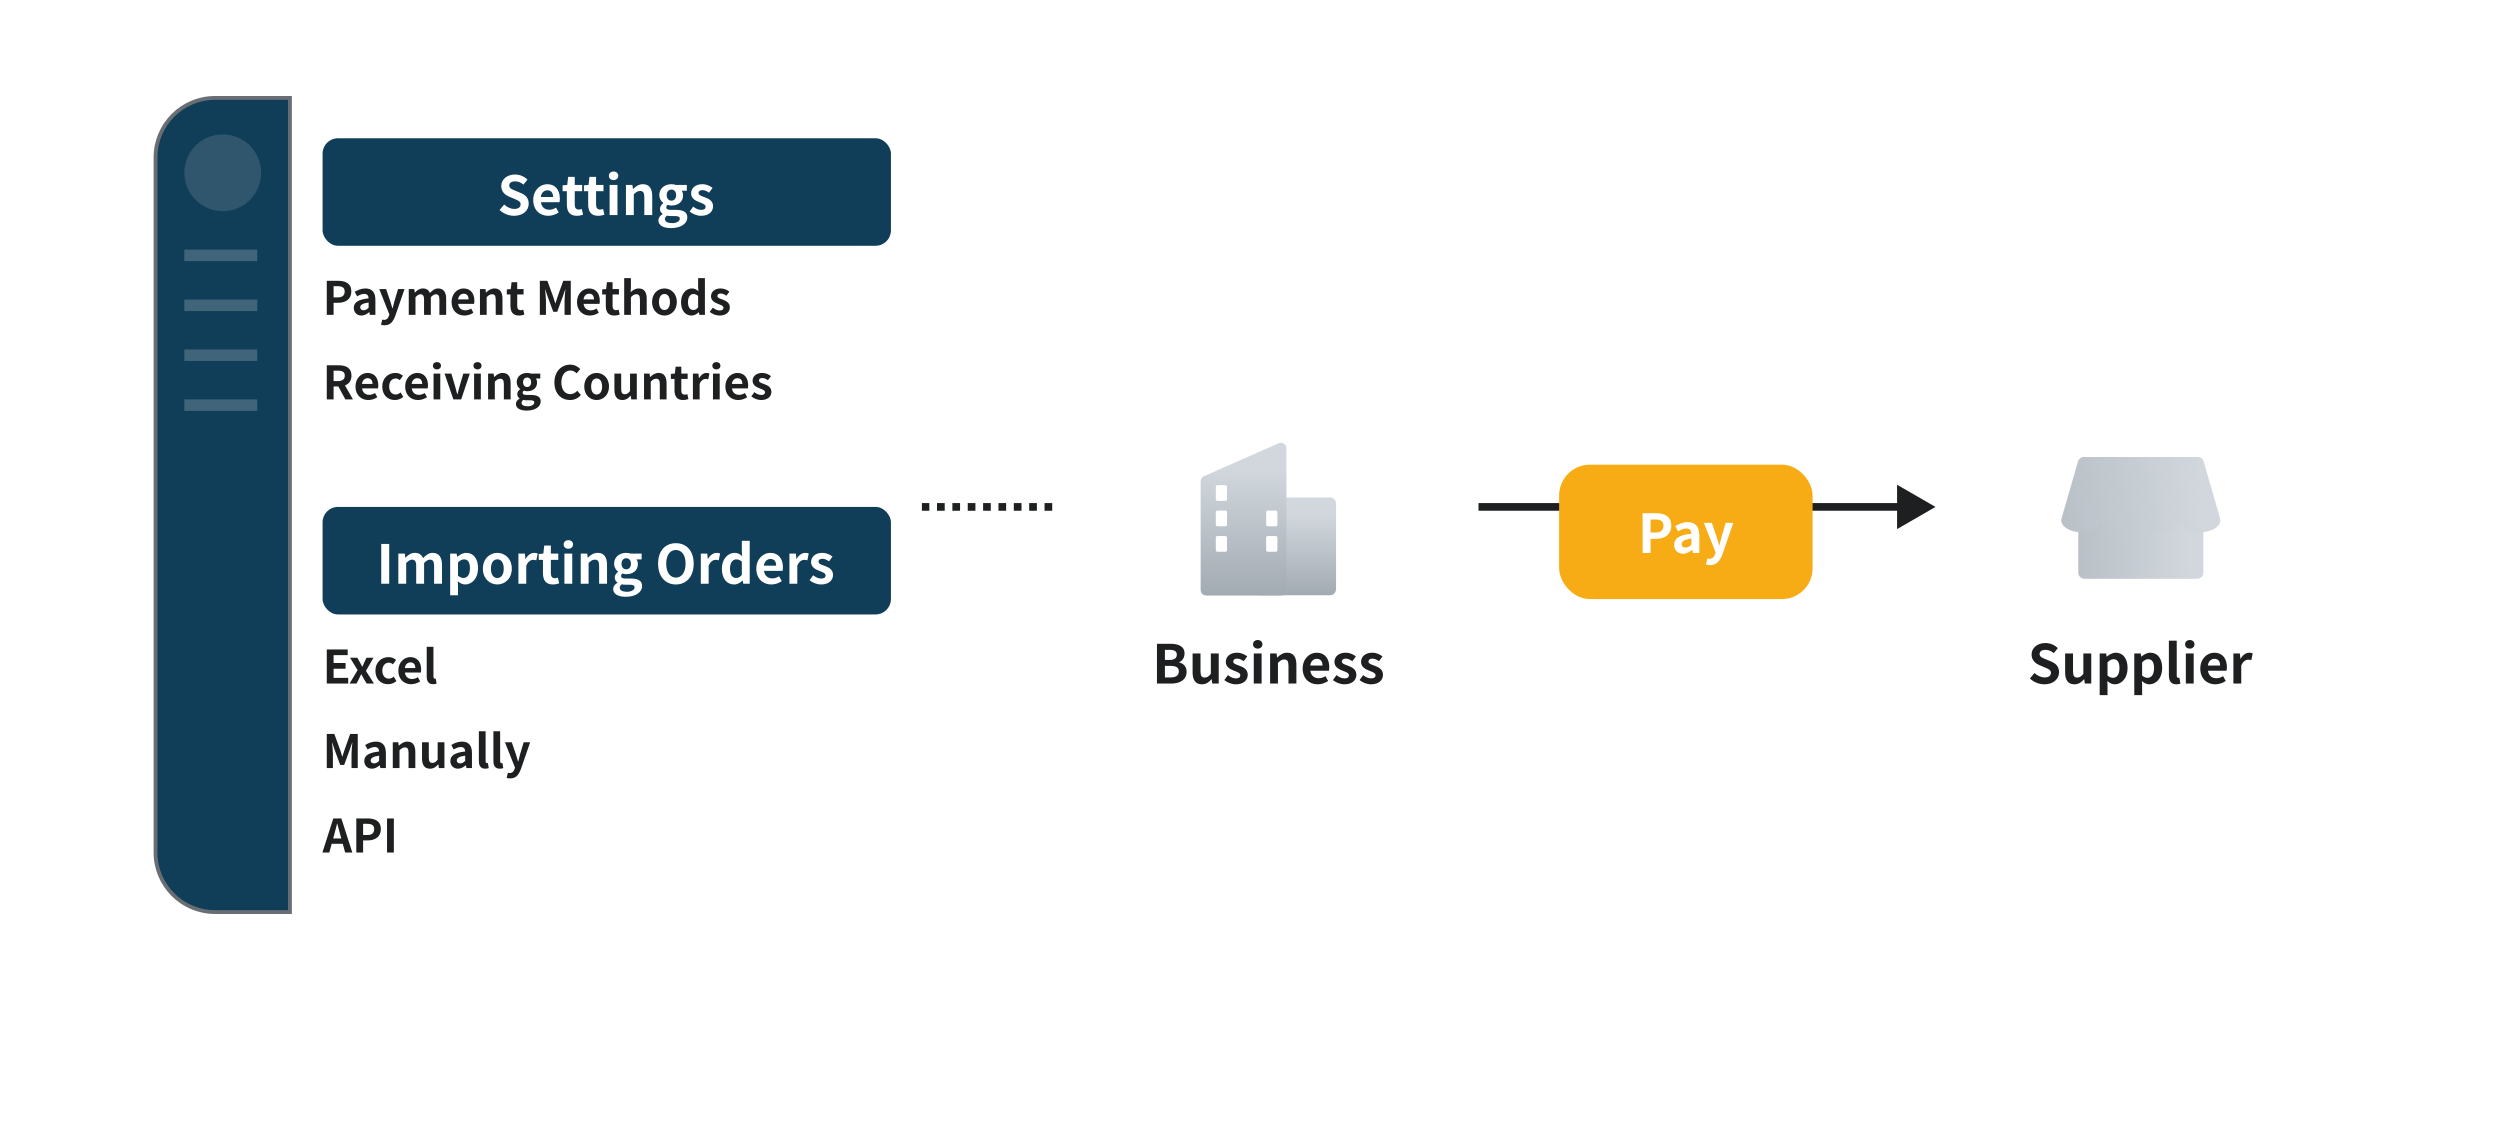 <svg width="651" height="293" viewBox="0 0 651 293" fill="none" xmlns="http://www.w3.org/2000/svg">
<g filter="url(#filter0_d_6376_48806)">
<rect x="276" y="79" width="109" height="106" rx="16" fill="white"/>
<path d="M346.291 140.003H327.808C326.912 140.003 326.186 139.277 326.186 138.382V116.165C326.186 115.27 326.912 114.543 327.808 114.543H346.291C347.186 114.543 347.912 115.27 347.912 116.165V138.382C347.911 139.277 347.186 140.003 346.291 140.003Z" fill="url(#paint0_linear_6376_48806)" style="mix-blend-mode:multiply"/>
<path d="M333.54 140.071H314.092C313.295 140.071 312.649 139.425 312.649 138.628V110.316C312.649 109.744 312.987 109.227 313.51 108.995L332.957 100.417C333.912 99.997 334.983 100.696 334.983 101.739V138.627C334.984 139.425 334.337 140.071 333.54 140.071Z" fill="url(#paint1_linear_6376_48806)" style="mix-blend-mode:multiply"/>
<path d="M319.099 111.327H317.013C316.783 111.327 316.596 111.513 316.596 111.744V115.003C316.596 115.233 316.782 115.42 317.013 115.42H319.099C319.329 115.42 319.517 115.234 319.517 115.003V111.744C319.517 111.514 319.33 111.327 319.099 111.327Z" fill="white"/>
<path d="M319.099 117.954H317.013C316.783 117.954 316.596 118.141 316.596 118.372V121.63C316.596 121.86 316.782 122.048 317.013 122.048H319.099C319.329 122.048 319.517 121.861 319.517 121.63V118.372C319.517 118.141 319.33 117.954 319.099 117.954Z" fill="white"/>
<path d="M319.099 124.581H317.013C316.783 124.581 316.596 124.767 316.596 124.998V128.257C316.596 128.487 316.782 128.674 317.013 128.674H319.099C319.329 128.674 319.517 128.488 319.517 128.257V124.998C319.517 124.767 319.33 124.581 319.099 124.581Z" fill="white"/>
<path d="M332.214 117.954H330.128C329.898 117.954 329.71 118.141 329.71 118.372V121.63C329.71 121.86 329.897 122.048 330.128 122.048H332.214C332.444 122.048 332.631 121.861 332.631 121.63V118.372C332.631 118.141 332.445 117.954 332.214 117.954Z" fill="white"/>
<path d="M332.214 124.581H330.128C329.898 124.581 329.71 124.767 329.71 124.998V128.257C329.71 128.487 329.897 128.674 330.128 128.674H332.214C332.444 128.674 332.631 128.488 332.631 128.257V124.998C332.631 124.767 332.445 124.581 332.214 124.581Z" fill="white"/>
<path d="M301.274 163V152.64H304.704C306.832 152.64 308.456 153.256 308.456 155.188C308.456 156.14 307.924 157.12 307.042 157.428V157.498C308.162 157.764 308.988 158.548 308.988 159.948C308.988 162.034 307.252 163 304.97 163H301.274ZM303.346 156.854H304.55C305.866 156.854 306.44 156.322 306.44 155.496C306.44 154.586 305.824 154.222 304.578 154.222H303.346V156.854ZM303.346 161.404H304.788C306.202 161.404 306.972 160.9 306.972 159.822C306.972 158.814 306.216 158.394 304.788 158.394H303.346V161.404ZM312.959 163.196C311.279 163.196 310.551 162.02 310.551 160.06V155.16H312.609V159.794C312.609 161.012 312.945 161.432 313.701 161.432C314.345 161.432 314.765 161.152 315.297 160.452V155.16H317.355V163H315.675L315.521 161.88H315.465C314.793 162.678 314.037 163.196 312.959 163.196ZM321.789 163.196C320.739 163.196 319.577 162.734 318.807 162.09L319.745 160.802C320.445 161.348 321.117 161.656 321.845 161.656C322.629 161.656 322.979 161.32 322.979 160.83C322.979 160.242 322.167 159.976 321.341 159.654C320.347 159.276 319.199 158.674 319.199 157.372C319.199 155.958 320.347 154.964 322.111 154.964C323.259 154.964 324.127 155.44 324.785 155.93L323.861 157.176C323.301 156.784 322.755 156.504 322.167 156.504C321.467 156.504 321.131 156.812 321.131 157.26C321.131 157.834 321.901 158.044 322.727 158.352C323.763 158.744 324.911 159.262 324.911 160.718C324.911 162.09 323.833 163.196 321.789 163.196ZM326.481 163V155.16H328.525V163H326.481ZM327.517 153.9C326.803 153.9 326.285 153.424 326.285 152.78C326.285 152.108 326.803 151.66 327.517 151.66C328.217 151.66 328.735 152.108 328.735 152.78C328.735 153.424 328.217 153.9 327.517 153.9ZM330.733 163V155.16H332.413L332.553 156.196H332.609C333.295 155.524 334.093 154.964 335.157 154.964C336.851 154.964 337.579 156.14 337.579 158.114V163H335.521V158.366C335.521 157.162 335.185 156.728 334.415 156.728C333.771 156.728 333.365 157.036 332.777 157.61V163H330.733ZM343.104 163.196C340.92 163.196 339.212 161.67 339.212 159.094C339.212 156.546 340.99 154.964 342.866 154.964C345.022 154.964 346.142 156.546 346.142 158.716C346.142 159.094 346.1 159.472 346.044 159.654H341.214C341.382 160.942 342.222 161.614 343.384 161.614C344.028 161.614 344.588 161.418 345.148 161.068L345.848 162.328C345.078 162.86 344.084 163.196 343.104 163.196ZM341.186 158.296H344.378C344.378 157.232 343.902 156.56 342.894 156.56C342.068 156.56 341.34 157.148 341.186 158.296ZM350.076 163.196C349.026 163.196 347.864 162.734 347.094 162.09L348.032 160.802C348.732 161.348 349.404 161.656 350.132 161.656C350.916 161.656 351.266 161.32 351.266 160.83C351.266 160.242 350.454 159.976 349.628 159.654C348.634 159.276 347.486 158.674 347.486 157.372C347.486 155.958 348.634 154.964 350.398 154.964C351.546 154.964 352.414 155.44 353.072 155.93L352.148 157.176C351.588 156.784 351.042 156.504 350.454 156.504C349.754 156.504 349.418 156.812 349.418 157.26C349.418 157.834 350.188 158.044 351.014 158.352C352.05 158.744 353.198 159.262 353.198 160.718C353.198 162.09 352.12 163.196 350.076 163.196ZM357.008 163.196C355.958 163.196 354.796 162.734 354.026 162.09L354.964 160.802C355.664 161.348 356.336 161.656 357.064 161.656C357.848 161.656 358.198 161.32 358.198 160.83C358.198 160.242 357.386 159.976 356.56 159.654C355.566 159.276 354.418 158.674 354.418 157.372C354.418 155.958 355.566 154.964 357.33 154.964C358.478 154.964 359.346 155.44 360.004 155.93L359.08 157.176C358.52 156.784 357.974 156.504 357.386 156.504C356.686 156.504 356.35 156.812 356.35 157.26C356.35 157.834 357.12 158.044 357.946 158.352C358.982 158.744 360.13 159.262 360.13 160.718C360.13 162.09 359.052 163.196 357.008 163.196Z" fill="#1D1F20"/>
</g>
<g filter="url(#filter1_d_6376_48806)">
<rect x="504" y="79" width="107" height="106" rx="16" fill="white"/>
<path d="M572.138 135.725H542.807C541.909 135.725 541.181 134.997 541.181 134.099V105.653C541.181 104.755 541.909 104.027 542.807 104.027H572.138C573.036 104.027 573.764 104.755 573.764 105.653V134.099C573.764 134.996 573.036 135.725 572.138 135.725Z" fill="url(#paint2_linear_6376_48806)" style="mix-blend-mode:multiply"/>
<path d="M578.094 119.984L578.102 119.956L578.073 119.852C578.069 119.841 578.066 119.83 578.062 119.819L573.842 105.184C573.644 104.499 573.018 104.027 572.304 104.027H542.64C541.926 104.027 541.3 104.498 541.102 105.184L536.908 119.728C536.813 119.964 536.75 120.208 536.75 120.463C536.75 122.192 539.067 123.594 541.927 123.594C544.787 123.594 547.106 122.191 547.106 120.463C547.106 120.453 547.102 120.445 547.102 120.436H547.111C547.111 120.445 547.107 120.453 547.107 120.463C547.107 122.192 549.425 123.594 552.285 123.594C555.145 123.594 557.464 122.191 557.464 120.463C557.464 120.453 557.46 120.445 557.46 120.436H557.469C557.469 120.445 557.465 120.453 557.465 120.463C557.465 122.192 559.782 123.594 562.643 123.594C565.504 123.594 567.822 122.191 567.822 120.463C567.822 120.453 567.818 120.445 567.818 120.436H567.827C567.827 120.445 567.823 120.453 567.823 120.463C567.823 122.192 570.141 123.594 573.001 123.594C575.862 123.594 578.18 122.191 578.18 120.463C578.174 120.297 578.134 120.141 578.094 119.984Z" fill="url(#paint3_linear_6376_48806)" style="mix-blend-mode:multiply"/>
<path d="M532.368 163.196C530.982 163.196 529.596 162.65 528.588 161.684L529.778 160.256C530.52 160.942 531.5 161.404 532.41 161.404C533.488 161.404 534.062 160.942 534.062 160.214C534.062 159.444 533.432 159.206 532.508 158.814L531.122 158.226C530.072 157.792 529.022 156.952 529.022 155.44C529.022 153.746 530.506 152.444 532.606 152.444C533.81 152.444 535.014 152.92 535.854 153.774L534.804 155.076C534.146 154.53 533.46 154.222 532.606 154.222C531.696 154.222 531.108 154.628 531.108 155.314C531.108 156.056 531.85 156.322 532.732 156.672L534.09 157.246C535.35 157.764 536.176 158.562 536.176 160.06C536.176 161.754 534.762 163.196 532.368 163.196ZM540.166 163.196C538.486 163.196 537.758 162.02 537.758 160.06V155.16H539.816V159.794C539.816 161.012 540.152 161.432 540.908 161.432C541.552 161.432 541.972 161.152 542.504 160.452V155.16H544.562V163H542.882L542.728 161.88H542.672C542 162.678 541.244 163.196 540.166 163.196ZM546.756 166.01V155.16H548.436L548.576 155.972H548.632C549.29 155.412 550.102 154.964 550.942 154.964C552.874 154.964 554.022 156.546 554.022 158.954C554.022 161.642 552.412 163.196 550.69 163.196C550.004 163.196 549.346 162.888 548.744 162.342L548.8 163.63V166.01H546.756ZM550.228 161.502C551.18 161.502 551.908 160.69 551.908 158.982C551.908 157.484 551.432 156.658 550.354 156.658C549.822 156.658 549.346 156.924 548.8 157.47V160.914C549.304 161.348 549.808 161.502 550.228 161.502ZM555.766 166.01V155.16H557.446L557.586 155.972H557.642C558.3 155.412 559.112 154.964 559.952 154.964C561.884 154.964 563.032 156.546 563.032 158.954C563.032 161.642 561.422 163.196 559.7 163.196C559.014 163.196 558.356 162.888 557.754 162.342L557.81 163.63V166.01H555.766ZM559.238 161.502C560.19 161.502 560.918 160.69 560.918 158.982C560.918 157.484 560.442 156.658 559.364 156.658C558.832 156.658 558.356 156.924 557.81 157.47V160.914C558.314 161.348 558.818 161.502 559.238 161.502ZM566.708 163.196C565.28 163.196 564.776 162.258 564.776 160.802V151.828H566.82V160.9C566.82 161.362 567.044 161.516 567.24 161.516C567.324 161.516 567.38 161.516 567.52 161.488L567.772 163.014C567.534 163.112 567.184 163.196 566.708 163.196ZM569.192 163V155.16H571.236V163H569.192ZM570.228 153.9C569.514 153.9 568.996 153.424 568.996 152.78C568.996 152.108 569.514 151.66 570.228 151.66C570.928 151.66 571.446 152.108 571.446 152.78C571.446 153.424 570.928 153.9 570.228 153.9ZM576.846 163.196C574.662 163.196 572.954 161.67 572.954 159.094C572.954 156.546 574.732 154.964 576.608 154.964C578.764 154.964 579.884 156.546 579.884 158.716C579.884 159.094 579.842 159.472 579.786 159.654H574.956C575.124 160.942 575.964 161.614 577.126 161.614C577.77 161.614 578.33 161.418 578.89 161.068L579.59 162.328C578.82 162.86 577.826 163.196 576.846 163.196ZM574.928 158.296H578.12C578.12 157.232 577.644 156.56 576.636 156.56C575.81 156.56 575.082 157.148 574.928 158.296ZM581.579 163V155.16H583.259L583.399 156.546H583.455C584.029 155.524 584.869 154.964 585.681 154.964C586.115 154.964 586.367 155.034 586.605 155.132L586.241 156.91C585.975 156.826 585.751 156.784 585.429 156.784C584.813 156.784 584.071 157.19 583.623 158.324V163H581.579Z" fill="#1D1F20"/>
</g>
<path d="M232 132L276 132" stroke="#1D1F20" stroke-width="2" stroke-dasharray="2 2"/>
<path d="M504 132L494 126.227L494 137.774L504 132ZM385 133L495 133L495 131L385 131L385 133Z" fill="#1D1F20"/>
<g filter="url(#filter2_d_6376_48806)">
<rect x="406" y="114" width="66" height="35" rx="8" fill="#F7AC15"/>
<path d="M427.737 137V126.64H431.139C433.435 126.64 435.199 127.438 435.199 129.888C435.199 132.254 433.421 133.318 431.195 133.318H429.809V137H427.737ZM429.809 131.68H431.055C432.483 131.68 433.169 131.078 433.169 129.888C433.169 128.684 432.413 128.278 430.985 128.278H429.809V131.68ZM438.265 137.196C436.865 137.196 435.941 136.202 435.941 134.872C435.941 133.192 437.299 132.31 440.449 131.974C440.421 131.204 440.085 130.616 439.119 130.616C438.391 130.616 437.691 130.938 436.963 131.358L436.221 130C437.145 129.426 438.265 128.964 439.497 128.964C441.485 128.964 442.507 130.154 442.507 132.422V137H440.827L440.673 136.16H440.631C439.945 136.748 439.161 137.196 438.265 137.196ZM438.937 135.586C439.525 135.586 439.959 135.306 440.449 134.816V133.234C438.545 133.486 437.901 134.004 437.901 134.704C437.901 135.32 438.335 135.586 438.937 135.586ZM445.29 140.15C444.828 140.15 444.52 140.094 444.212 139.996L444.59 138.414C444.73 138.456 444.954 138.512 445.136 138.512C445.934 138.512 446.382 138.008 446.606 137.322L446.746 136.86L443.694 129.16H445.766L447.012 132.8C447.25 133.5 447.446 134.256 447.67 135.012H447.74C447.922 134.284 448.118 133.528 448.3 132.8L449.378 129.16H451.352L448.566 137.238C447.88 139.086 447.04 140.15 445.29 140.15Z" fill="white"/>
</g>
<g filter="url(#filter3_d_6376_48806)">
<rect x="40" y="25" width="200" height="213" rx="16" fill="white"/>
</g>
<rect x="84" y="36" width="148" height="28" rx="4" fill="#103D57"/>
<path d="M133.868 56.196C132.482 56.196 131.096 55.65 130.088 54.684L131.278 53.256C132.02 53.942 133 54.404 133.91 54.404C134.988 54.404 135.562 53.942 135.562 53.214C135.562 52.444 134.932 52.206 134.008 51.814L132.622 51.226C131.572 50.792 130.522 49.952 130.522 48.44C130.522 46.746 132.006 45.444 134.106 45.444C135.31 45.444 136.514 45.92 137.354 46.774L136.304 48.076C135.646 47.53 134.96 47.222 134.106 47.222C133.196 47.222 132.608 47.628 132.608 48.314C132.608 49.056 133.35 49.322 134.232 49.672L135.59 50.246C136.85 50.764 137.676 51.562 137.676 53.06C137.676 54.754 136.262 56.196 133.868 56.196ZM142.744 56.196C140.56 56.196 138.852 54.67 138.852 52.094C138.852 49.546 140.63 47.964 142.506 47.964C144.662 47.964 145.782 49.546 145.782 51.716C145.782 52.094 145.74 52.472 145.684 52.654H140.854C141.022 53.942 141.862 54.614 143.024 54.614C143.668 54.614 144.228 54.418 144.788 54.068L145.488 55.328C144.718 55.86 143.724 56.196 142.744 56.196ZM140.826 51.296H144.018C144.018 50.232 143.542 49.56 142.534 49.56C141.708 49.56 140.98 50.148 140.826 51.296ZM150.183 56.196C148.321 56.196 147.607 55.02 147.607 53.256V49.784H146.501V48.258L147.705 48.16L147.943 46.06H149.665V48.16H151.597V49.784H149.665V53.256C149.665 54.152 150.029 54.572 150.729 54.572C150.981 54.572 151.289 54.488 151.499 54.404L151.835 55.902C151.415 56.042 150.869 56.196 150.183 56.196ZM155.734 56.196C153.872 56.196 153.158 55.02 153.158 53.256V49.784H152.052V48.258L153.256 48.16L153.494 46.06H155.216V48.16H157.148V49.784H155.216V53.256C155.216 54.152 155.58 54.572 156.28 54.572C156.532 54.572 156.84 54.488 157.05 54.404L157.386 55.902C156.966 56.042 156.42 56.196 155.734 56.196ZM158.743 56V48.16H160.787V56H158.743ZM159.779 46.9C159.065 46.9 158.547 46.424 158.547 45.78C158.547 45.108 159.065 44.66 159.779 44.66C160.479 44.66 160.997 45.108 160.997 45.78C160.997 46.424 160.479 46.9 159.779 46.9ZM162.995 56V48.16H164.675L164.815 49.196H164.871C165.557 48.524 166.355 47.964 167.419 47.964C169.113 47.964 169.841 49.14 169.841 51.114V56H167.783V51.366C167.783 50.162 167.447 49.728 166.677 49.728C166.033 49.728 165.627 50.036 165.039 50.61V56H162.995ZM174.721 59.402C172.873 59.402 171.445 58.772 171.445 57.386C171.445 56.728 171.851 56.168 172.565 55.762V55.692C172.159 55.426 171.851 55.02 171.851 54.376C171.851 53.788 172.257 53.242 172.719 52.906V52.85C172.187 52.458 171.683 51.716 171.683 50.806C171.683 48.958 173.181 47.964 174.847 47.964C175.281 47.964 175.701 48.048 176.023 48.16H178.851V49.672H177.507C177.717 49.938 177.871 50.372 177.871 50.862C177.871 52.626 176.527 53.522 174.847 53.522C174.539 53.522 174.175 53.452 173.839 53.34C173.615 53.522 173.503 53.704 173.503 54.012C173.503 54.432 173.811 54.656 174.735 54.656H176.065C177.955 54.656 178.977 55.244 178.977 56.616C178.977 58.198 177.339 59.402 174.721 59.402ZM174.847 52.248C175.533 52.248 176.065 51.73 176.065 50.806C176.065 49.882 175.547 49.364 174.847 49.364C174.147 49.364 173.615 49.882 173.615 50.806C173.615 51.73 174.161 52.248 174.847 52.248ZM175.029 58.1C176.205 58.1 177.017 57.582 177.017 56.966C177.017 56.406 176.555 56.266 175.715 56.266H174.763C174.287 56.266 173.951 56.224 173.671 56.154C173.321 56.434 173.153 56.742 173.153 57.064C173.153 57.722 173.881 58.1 175.029 58.1ZM182.557 56.196C181.507 56.196 180.345 55.734 179.575 55.09L180.513 53.802C181.213 54.348 181.885 54.656 182.613 54.656C183.397 54.656 183.747 54.32 183.747 53.83C183.747 53.242 182.935 52.976 182.109 52.654C181.115 52.276 179.967 51.674 179.967 50.372C179.967 48.958 181.115 47.964 182.879 47.964C184.027 47.964 184.895 48.44 185.553 48.93L184.629 50.176C184.069 49.784 183.523 49.504 182.935 49.504C182.235 49.504 181.899 49.812 181.899 50.26C181.899 50.834 182.669 51.044 183.495 51.352C184.531 51.744 185.679 52.262 185.679 53.718C185.679 55.09 184.601 56.196 182.557 56.196Z" fill="white"/>
<path d="M85.092 82V73.12H88.008C89.976 73.12 91.488 73.804 91.488 75.904C91.488 77.932 89.964 78.844 88.056 78.844H86.868V82H85.092ZM86.868 77.44H87.936C89.16 77.44 89.748 76.924 89.748 75.904C89.748 74.872 89.1 74.524 87.876 74.524H86.868V77.44ZM94.116 82.168C92.916 82.168 92.124 81.316 92.124 80.176C92.124 78.736 93.288 77.98 95.988 77.692C95.964 77.032 95.676 76.528 94.848 76.528C94.224 76.528 93.624 76.804 93 77.164L92.364 76C93.156 75.508 94.116 75.112 95.172 75.112C96.876 75.112 97.752 76.132 97.752 78.076V82H96.312L96.18 81.28H96.144C95.556 81.784 94.884 82.168 94.116 82.168ZM94.692 80.788C95.196 80.788 95.568 80.548 95.988 80.128V78.772C94.356 78.988 93.804 79.432 93.804 80.032C93.804 80.56 94.176 80.788 94.692 80.788ZM100.138 84.7C99.742 84.7 99.478 84.652 99.214 84.568L99.538 83.212C99.658 83.248 99.85 83.296 100.006 83.296C100.69 83.296 101.074 82.864 101.266 82.276L101.386 81.88L98.77 75.28H100.546L101.614 78.4C101.818 79 101.986 79.648 102.178 80.296H102.238C102.394 79.672 102.562 79.024 102.718 78.4L103.642 75.28H105.334L102.946 82.204C102.358 83.788 101.638 84.7 100.138 84.7ZM106.44 82V75.28H107.88L108 76.18H108.048C108.612 75.592 109.236 75.112 110.112 75.112C111.072 75.112 111.636 75.544 111.96 76.288C112.572 75.64 113.22 75.112 114.096 75.112C115.524 75.112 116.184 76.12 116.184 77.812V82H114.42V78.028C114.42 76.996 114.12 76.624 113.484 76.624C113.1 76.624 112.668 76.876 112.188 77.38V82H110.424V78.028C110.424 76.996 110.124 76.624 109.488 76.624C109.104 76.624 108.672 76.876 108.192 77.38V82H106.44ZM120.923 82.168C119.051 82.168 117.587 80.86 117.587 78.652C117.587 76.468 119.111 75.112 120.719 75.112C122.567 75.112 123.527 76.468 123.527 78.328C123.527 78.652 123.491 78.976 123.443 79.132H119.303C119.447 80.236 120.167 80.812 121.163 80.812C121.715 80.812 122.195 80.644 122.675 80.344L123.275 81.424C122.615 81.88 121.763 82.168 120.923 82.168ZM119.279 77.968H122.015C122.015 77.056 121.607 76.48 120.743 76.48C120.035 76.48 119.411 76.984 119.279 77.968ZM124.979 82V75.28H126.419L126.539 76.168H126.587C127.175 75.592 127.859 75.112 128.771 75.112C130.223 75.112 130.847 76.12 130.847 77.812V82H129.083V78.028C129.083 76.996 128.795 76.624 128.135 76.624C127.583 76.624 127.235 76.888 126.731 77.38V82H124.979ZM135.127 82.168C133.531 82.168 132.919 81.16 132.919 79.648V76.672H131.971V75.364L133.003 75.28L133.207 73.48H134.683V75.28H136.339V76.672H134.683V79.648C134.683 80.416 134.995 80.776 135.595 80.776C135.811 80.776 136.075 80.704 136.255 80.632L136.543 81.916C136.183 82.036 135.715 82.168 135.127 82.168ZM140.569 82V73.12H142.537L144.049 77.272C144.241 77.824 144.409 78.412 144.589 78.988H144.649C144.841 78.412 144.997 77.824 145.189 77.272L146.665 73.12H148.633V82H147.013V78.292C147.013 77.452 147.145 76.216 147.229 75.376H147.181L146.461 77.464L145.093 81.196H144.073L142.693 77.464L141.985 75.376H141.937C142.021 76.216 142.165 77.452 142.165 78.292V82H140.569ZM153.583 82.168C151.711 82.168 150.247 80.86 150.247 78.652C150.247 76.468 151.771 75.112 153.379 75.112C155.227 75.112 156.187 76.468 156.187 78.328C156.187 78.652 156.151 78.976 156.103 79.132H151.963C152.107 80.236 152.827 80.812 153.823 80.812C154.375 80.812 154.855 80.644 155.335 80.344L155.935 81.424C155.275 81.88 154.423 82.168 153.583 82.168ZM151.939 77.968H154.675C154.675 77.056 154.267 76.48 153.403 76.48C152.695 76.48 152.071 76.984 151.939 77.968ZM159.959 82.168C158.363 82.168 157.751 81.16 157.751 79.648V76.672H156.803V75.364L157.835 75.28L158.039 73.48H159.515V75.28H161.171V76.672H159.515V79.648C159.515 80.416 159.827 80.776 160.427 80.776C160.643 80.776 160.907 80.704 161.087 80.632L161.375 81.916C161.015 82.036 160.547 82.168 159.959 82.168ZM162.538 82V72.424H164.29V74.836L164.218 76.096C164.758 75.592 165.418 75.112 166.33 75.112C167.782 75.112 168.406 76.12 168.406 77.812V82H166.642V78.028C166.642 76.996 166.354 76.624 165.694 76.624C165.142 76.624 164.794 76.888 164.29 77.38V82H162.538ZM173.022 82.168C171.342 82.168 169.794 80.872 169.794 78.652C169.794 76.408 171.342 75.112 173.022 75.112C174.702 75.112 176.25 76.408 176.25 78.652C176.25 80.872 174.702 82.168 173.022 82.168ZM173.022 80.728C173.934 80.728 174.45 79.912 174.45 78.652C174.45 77.38 173.934 76.552 173.022 76.552C172.11 76.552 171.594 77.38 171.594 78.652C171.594 79.912 172.11 80.728 173.022 80.728ZM180.089 82.168C178.421 82.168 177.341 80.848 177.341 78.652C177.341 76.456 178.709 75.112 180.161 75.112C180.917 75.112 181.385 75.4 181.865 75.844L181.793 74.788V72.424H183.557V82H182.129L181.985 81.304H181.949C181.457 81.784 180.785 82.168 180.089 82.168ZM180.545 80.716C181.013 80.716 181.409 80.524 181.793 80.02V77.068C181.385 76.696 180.965 76.564 180.545 76.564C179.789 76.564 179.153 77.284 179.153 78.628C179.153 80.02 179.657 80.716 180.545 80.716ZM187.368 82.168C186.468 82.168 185.472 81.772 184.812 81.22L185.616 80.116C186.216 80.584 186.792 80.848 187.416 80.848C188.088 80.848 188.388 80.56 188.388 80.14C188.388 79.636 187.692 79.408 186.984 79.132C186.132 78.808 185.148 78.292 185.148 77.176C185.148 75.964 186.132 75.112 187.644 75.112C188.628 75.112 189.372 75.52 189.936 75.94L189.144 77.008C188.664 76.672 188.196 76.432 187.692 76.432C187.092 76.432 186.804 76.696 186.804 77.08C186.804 77.572 187.464 77.752 188.172 78.016C189.06 78.352 190.044 78.796 190.044 80.044C190.044 81.22 189.12 82.168 187.368 82.168Z" fill="#1D1F20"/>
<path d="M86.868 96.524V99.236H88.02C89.16 99.236 89.784 98.756 89.784 97.808C89.784 96.848 89.16 96.524 88.02 96.524H86.868ZM91.908 104H89.928L88.104 100.64H86.868V104H85.092V95.12H88.188C90.048 95.12 91.524 95.768 91.524 97.808C91.524 99.14 90.852 99.968 89.832 100.364L91.908 104ZM95.903 104.168C94.031 104.168 92.567 102.86 92.567 100.652C92.567 98.468 94.091 97.112 95.699 97.112C97.547 97.112 98.507 98.468 98.507 100.328C98.507 100.652 98.471 100.976 98.423 101.132H94.283C94.427 102.236 95.147 102.812 96.143 102.812C96.695 102.812 97.175 102.644 97.655 102.344L98.255 103.424C97.595 103.88 96.743 104.168 95.903 104.168ZM94.259 99.968H96.995C96.995 99.056 96.587 98.48 95.723 98.48C95.015 98.48 94.391 98.984 94.259 99.968ZM102.816 104.168C100.956 104.168 99.54 102.872 99.54 100.652C99.54 98.408 101.148 97.112 102.972 97.112C103.8 97.112 104.436 97.436 104.928 97.856L104.088 98.996C103.752 98.708 103.44 98.552 103.056 98.552C102.036 98.552 101.34 99.38 101.34 100.652C101.34 101.912 102.036 102.728 103.008 102.728C103.488 102.728 103.944 102.5 104.316 102.188L105.012 103.352C104.376 103.916 103.56 104.168 102.816 104.168ZM108.841 104.168C106.969 104.168 105.505 102.86 105.505 100.652C105.505 98.468 107.029 97.112 108.637 97.112C110.485 97.112 111.445 98.468 111.445 100.328C111.445 100.652 111.409 100.976 111.361 101.132H107.221C107.365 102.236 108.085 102.812 109.081 102.812C109.633 102.812 110.113 102.644 110.593 102.344L111.193 103.424C110.533 103.88 109.681 104.168 108.841 104.168ZM107.197 99.968H109.933C109.933 99.056 109.525 98.48 108.661 98.48C107.953 98.48 107.329 98.984 107.197 99.968ZM112.897 104V97.28H114.649V104H112.897ZM113.785 96.2C113.173 96.2 112.729 95.792 112.729 95.24C112.729 94.664 113.173 94.28 113.785 94.28C114.385 94.28 114.829 94.664 114.829 95.24C114.829 95.792 114.385 96.2 113.785 96.2ZM118.054 104L115.762 97.28H117.538L118.522 100.628C118.69 101.288 118.882 101.984 119.062 102.668H119.122C119.29 101.984 119.482 101.288 119.662 100.628L120.646 97.28H122.338L120.094 104H118.054ZM123.456 104V97.28H125.208V104H123.456ZM124.344 96.2C123.732 96.2 123.288 95.792 123.288 95.24C123.288 94.664 123.732 94.28 124.344 94.28C124.944 94.28 125.388 94.664 125.388 95.24C125.388 95.792 124.944 96.2 124.344 96.2ZM127.1 104V97.28H128.54L128.66 98.168H128.708C129.296 97.592 129.98 97.112 130.892 97.112C132.344 97.112 132.968 98.12 132.968 99.812V104H131.204V100.028C131.204 98.996 130.916 98.624 130.256 98.624C129.704 98.624 129.356 98.888 128.852 99.38V104H127.1ZM137.152 106.916C135.568 106.916 134.344 106.376 134.344 105.188C134.344 104.624 134.692 104.144 135.304 103.796V103.736C134.956 103.508 134.692 103.16 134.692 102.608C134.692 102.104 135.04 101.636 135.436 101.348V101.3C134.98 100.964 134.548 100.328 134.548 99.548C134.548 97.964 135.832 97.112 137.26 97.112C137.632 97.112 137.992 97.184 138.268 97.28H140.692V98.576H139.54C139.72 98.804 139.852 99.176 139.852 99.596C139.852 101.108 138.7 101.876 137.26 101.876C136.996 101.876 136.684 101.816 136.396 101.72C136.204 101.876 136.108 102.032 136.108 102.296C136.108 102.656 136.372 102.848 137.164 102.848H138.304C139.924 102.848 140.8 103.352 140.8 104.528C140.8 105.884 139.396 106.916 137.152 106.916ZM137.26 100.784C137.848 100.784 138.304 100.34 138.304 99.548C138.304 98.756 137.86 98.312 137.26 98.312C136.66 98.312 136.204 98.756 136.204 99.548C136.204 100.34 136.672 100.784 137.26 100.784ZM137.416 105.8C138.424 105.8 139.12 105.356 139.12 104.828C139.12 104.348 138.724 104.228 138.004 104.228H137.188C136.78 104.228 136.492 104.192 136.252 104.132C135.952 104.372 135.808 104.636 135.808 104.912C135.808 105.476 136.432 105.8 137.416 105.8ZM148.435 104.168C146.191 104.168 144.367 102.56 144.367 99.596C144.367 96.668 146.251 94.952 148.495 94.952C149.623 94.952 150.523 95.492 151.099 96.092L150.163 97.22C149.719 96.788 149.203 96.476 148.531 96.476C147.187 96.476 146.179 97.628 146.179 99.536C146.179 101.468 147.091 102.632 148.495 102.632C149.251 102.632 149.851 102.272 150.331 101.756L151.267 102.86C150.535 103.712 149.587 104.168 148.435 104.168ZM155.361 104.168C153.681 104.168 152.133 102.872 152.133 100.652C152.133 98.408 153.681 97.112 155.361 97.112C157.041 97.112 158.589 98.408 158.589 100.652C158.589 102.872 157.041 104.168 155.361 104.168ZM155.361 102.728C156.273 102.728 156.789 101.912 156.789 100.652C156.789 99.38 156.273 98.552 155.361 98.552C154.449 98.552 153.933 99.38 153.933 100.652C153.933 101.912 154.449 102.728 155.361 102.728ZM162.057 104.168C160.617 104.168 159.993 103.16 159.993 101.48V97.28H161.757V101.252C161.757 102.296 162.045 102.656 162.693 102.656C163.245 102.656 163.605 102.416 164.061 101.816V97.28H165.825V104H164.385L164.253 103.04H164.205C163.629 103.724 162.981 104.168 162.057 104.168ZM167.706 104V97.28H169.146L169.266 98.168H169.314C169.902 97.592 170.586 97.112 171.498 97.112C172.95 97.112 173.574 98.12 173.574 99.812V104H171.81V100.028C171.81 98.996 171.522 98.624 170.862 98.624C170.31 98.624 169.962 98.888 169.458 99.38V104H167.706ZM177.853 104.168C176.257 104.168 175.645 103.16 175.645 101.648V98.672H174.697V97.364L175.729 97.28L175.933 95.48H177.409V97.28H179.065V98.672H177.409V101.648C177.409 102.416 177.721 102.776 178.321 102.776C178.537 102.776 178.801 102.704 178.981 102.632L179.269 103.916C178.909 104.036 178.441 104.168 177.853 104.168ZM180.432 104V97.28H181.872L181.992 98.468H182.04C182.532 97.592 183.252 97.112 183.948 97.112C184.32 97.112 184.536 97.172 184.74 97.256L184.428 98.78C184.2 98.708 184.008 98.672 183.732 98.672C183.204 98.672 182.568 99.02 182.184 99.992V104H180.432ZM185.659 104V97.28H187.411V104H185.659ZM186.547 96.2C185.935 96.2 185.491 95.792 185.491 95.24C185.491 94.664 185.935 94.28 186.547 94.28C187.147 94.28 187.591 94.664 187.591 95.24C187.591 95.792 187.147 96.2 186.547 96.2ZM192.219 104.168C190.347 104.168 188.883 102.86 188.883 100.652C188.883 98.468 190.407 97.112 192.015 97.112C193.863 97.112 194.823 98.468 194.823 100.328C194.823 100.652 194.787 100.976 194.739 101.132H190.599C190.743 102.236 191.463 102.812 192.459 102.812C193.011 102.812 193.491 102.644 193.971 102.344L194.571 103.424C193.911 103.88 193.059 104.168 192.219 104.168ZM190.575 99.968H193.311C193.311 99.056 192.903 98.48 192.039 98.48C191.331 98.48 190.707 98.984 190.575 99.968ZM198.196 104.168C197.296 104.168 196.3 103.772 195.64 103.22L196.444 102.116C197.044 102.584 197.62 102.848 198.244 102.848C198.916 102.848 199.216 102.56 199.216 102.14C199.216 101.636 198.52 101.408 197.812 101.132C196.96 100.808 195.976 100.292 195.976 99.176C195.976 97.964 196.96 97.112 198.472 97.112C199.456 97.112 200.2 97.52 200.764 97.94L199.972 99.008C199.492 98.672 199.024 98.432 198.52 98.432C197.92 98.432 197.632 98.696 197.632 99.08C197.632 99.572 198.292 99.752 199 100.016C199.888 100.352 200.872 100.796 200.872 102.044C200.872 103.22 199.948 104.168 198.196 104.168Z" fill="#1D1F20"/>
<path d="M40.5 41C40.5 32.44 47.44 25.5 56 25.5H75.5V237.5H56C47.44 237.5 40.5 230.56 40.5 222V41Z" fill="#103D57"/>
<path opacity="0.13" d="M68 45C68 50.523 63.523 55 58 55C52.477 55 48 50.523 48 45C48 39.477 52.477 35 58 35C63.523 35 68 39.477 68 45Z" fill="white"/>
<path opacity="0.2" fill-rule="evenodd" clip-rule="evenodd" d="M67 68H48V65H67V68Z" fill="white"/>
<path opacity="0.2" fill-rule="evenodd" clip-rule="evenodd" d="M67 81H48V78H67V81Z" fill="white"/>
<path opacity="0.2" fill-rule="evenodd" clip-rule="evenodd" d="M67 94H48V91H67V94Z" fill="white"/>
<path opacity="0.2" fill-rule="evenodd" clip-rule="evenodd" d="M67 107H48V104H67V107Z" fill="white"/>
<path d="M40.5 41C40.5 32.44 47.44 25.5 56 25.5H75.5V237.5H56C47.44 237.5 40.5 230.56 40.5 222V41Z" stroke="#686E74"/>
<rect x="84" y="132" width="148" height="28" rx="4" fill="#103D57"/>
<path d="M99.274 152V141.64H101.346V152H99.274ZM103.727 152V144.16H105.407L105.547 145.21H105.603C106.261 144.524 106.989 143.964 108.011 143.964C109.131 143.964 109.789 144.468 110.167 145.336C110.881 144.58 111.637 143.964 112.659 143.964C114.325 143.964 115.095 145.14 115.095 147.114V152H113.037V147.366C113.037 146.162 112.687 145.728 111.945 145.728C111.497 145.728 110.993 146.022 110.433 146.61V152H108.375V147.366C108.375 146.162 108.025 145.728 107.283 145.728C106.835 145.728 106.331 146.022 105.771 146.61V152H103.727ZM117.221 155.01V144.16H118.901L119.041 144.972H119.097C119.755 144.412 120.567 143.964 121.407 143.964C123.339 143.964 124.487 145.546 124.487 147.954C124.487 150.642 122.877 152.196 121.155 152.196C120.469 152.196 119.811 151.888 119.209 151.342L119.265 152.63V155.01H117.221ZM120.693 150.502C121.645 150.502 122.373 149.69 122.373 147.982C122.373 146.484 121.897 145.658 120.819 145.658C120.287 145.658 119.811 145.924 119.265 146.47V149.914C119.769 150.348 120.273 150.502 120.693 150.502ZM129.507 152.196C127.547 152.196 125.741 150.684 125.741 148.094C125.741 145.476 127.547 143.964 129.507 143.964C131.467 143.964 133.273 145.476 133.273 148.094C133.273 150.684 131.467 152.196 129.507 152.196ZM129.507 150.516C130.571 150.516 131.173 149.564 131.173 148.094C131.173 146.61 130.571 145.644 129.507 145.644C128.443 145.644 127.841 146.61 127.841 148.094C127.841 149.564 128.443 150.516 129.507 150.516ZM134.995 152V144.16H136.675L136.815 145.546H136.871C137.445 144.524 138.285 143.964 139.097 143.964C139.531 143.964 139.783 144.034 140.021 144.132L139.657 145.91C139.391 145.826 139.167 145.784 138.845 145.784C138.229 145.784 137.487 146.19 137.039 147.324V152H134.995ZM143.962 152.196C142.1 152.196 141.386 151.02 141.386 149.256V145.784H140.28V144.258L141.484 144.16L141.722 142.06H143.444V144.16H145.376V145.784H143.444V149.256C143.444 150.152 143.808 150.572 144.508 150.572C144.76 150.572 145.068 150.488 145.278 150.404L145.614 151.902C145.194 152.042 144.648 152.196 143.962 152.196ZM146.971 152V144.16H149.015V152H146.971ZM148.007 142.9C147.293 142.9 146.775 142.424 146.775 141.78C146.775 141.108 147.293 140.66 148.007 140.66C148.707 140.66 149.225 141.108 149.225 141.78C149.225 142.424 148.707 142.9 148.007 142.9ZM151.223 152V144.16H152.903L153.043 145.196H153.099C153.785 144.524 154.583 143.964 155.647 143.964C157.341 143.964 158.069 145.14 158.069 147.114V152H156.011V147.366C156.011 146.162 155.675 145.728 154.905 145.728C154.261 145.728 153.855 146.036 153.267 146.61V152H151.223ZM162.95 155.402C161.102 155.402 159.674 154.772 159.674 153.386C159.674 152.728 160.08 152.168 160.794 151.762V151.692C160.388 151.426 160.08 151.02 160.08 150.376C160.08 149.788 160.486 149.242 160.948 148.906V148.85C160.416 148.458 159.912 147.716 159.912 146.806C159.912 144.958 161.41 143.964 163.076 143.964C163.51 143.964 163.93 144.048 164.252 144.16H167.08V145.672H165.736C165.946 145.938 166.1 146.372 166.1 146.862C166.1 148.626 164.756 149.522 163.076 149.522C162.768 149.522 162.404 149.452 162.068 149.34C161.844 149.522 161.732 149.704 161.732 150.012C161.732 150.432 162.04 150.656 162.964 150.656H164.294C166.184 150.656 167.206 151.244 167.206 152.616C167.206 154.198 165.568 155.402 162.95 155.402ZM163.076 148.248C163.762 148.248 164.294 147.73 164.294 146.806C164.294 145.882 163.776 145.364 163.076 145.364C162.376 145.364 161.844 145.882 161.844 146.806C161.844 147.73 162.39 148.248 163.076 148.248ZM163.258 154.1C164.434 154.1 165.246 153.582 165.246 152.966C165.246 152.406 164.784 152.266 163.944 152.266H162.992C162.516 152.266 162.18 152.224 161.9 152.154C161.55 152.434 161.382 152.742 161.382 153.064C161.382 153.722 162.11 154.1 163.258 154.1ZM176.001 152.196C173.257 152.196 171.367 150.138 171.367 146.778C171.367 143.404 173.257 141.444 176.001 141.444C178.745 141.444 180.635 143.418 180.635 146.778C180.635 150.138 178.745 152.196 176.001 152.196ZM176.001 150.404C177.541 150.404 178.521 148.99 178.521 146.778C178.521 144.552 177.541 143.222 176.001 143.222C174.461 143.222 173.481 144.552 173.481 146.778C173.481 148.99 174.461 150.404 176.001 150.404ZM182.491 152V144.16H184.171L184.311 145.546H184.367C184.941 144.524 185.781 143.964 186.593 143.964C187.027 143.964 187.279 144.034 187.517 144.132L187.153 145.91C186.887 145.826 186.663 145.784 186.341 145.784C185.725 145.784 184.983 146.19 184.535 147.324V152H182.491ZM191.182 152.196C189.236 152.196 187.976 150.656 187.976 148.094C187.976 145.532 189.572 143.964 191.266 143.964C192.148 143.964 192.694 144.3 193.254 144.818L193.17 143.586V140.828H195.228V152H193.562L193.394 151.188H193.352C192.778 151.748 191.994 152.196 191.182 152.196ZM191.714 150.502C192.26 150.502 192.722 150.278 193.17 149.69V146.246C192.694 145.812 192.204 145.658 191.714 145.658C190.832 145.658 190.09 146.498 190.09 148.066C190.09 149.69 190.678 150.502 191.714 150.502ZM200.836 152.196C198.652 152.196 196.944 150.67 196.944 148.094C196.944 145.546 198.722 143.964 200.598 143.964C202.754 143.964 203.874 145.546 203.874 147.716C203.874 148.094 203.832 148.472 203.776 148.654H198.946C199.114 149.942 199.954 150.614 201.116 150.614C201.76 150.614 202.32 150.418 202.88 150.068L203.58 151.328C202.81 151.86 201.816 152.196 200.836 152.196ZM198.918 147.296H202.11C202.11 146.232 201.634 145.56 200.626 145.56C199.8 145.56 199.072 146.148 198.918 147.296ZM205.569 152V144.16H207.249L207.389 145.546H207.445C208.019 144.524 208.859 143.964 209.671 143.964C210.105 143.964 210.357 144.034 210.595 144.132L210.231 145.91C209.965 145.826 209.741 145.784 209.419 145.784C208.803 145.784 208.061 146.19 207.613 147.324V152H205.569ZM213.797 152.196C212.747 152.196 211.585 151.734 210.815 151.09L211.753 149.802C212.453 150.348 213.125 150.656 213.853 150.656C214.637 150.656 214.987 150.32 214.987 149.83C214.987 149.242 214.175 148.976 213.349 148.654C212.355 148.276 211.207 147.674 211.207 146.372C211.207 144.958 212.355 143.964 214.119 143.964C215.267 143.964 216.135 144.44 216.793 144.93L215.869 146.176C215.309 145.784 214.763 145.504 214.175 145.504C213.475 145.504 213.139 145.812 213.139 146.26C213.139 146.834 213.909 147.044 214.735 147.352C215.771 147.744 216.919 148.262 216.919 149.718C216.919 151.09 215.841 152.196 213.797 152.196Z" fill="white"/>
<path d="M85.092 178V169.12H90.54V170.596H86.868V172.648H89.988V174.136H86.868V176.512H90.672V178H85.092ZM91.024 178L93.124 174.496L91.156 171.28H93.052L93.724 172.48C93.916 172.852 94.12 173.236 94.324 173.608H94.372C94.528 173.236 94.708 172.852 94.864 172.48L95.428 171.28H97.252L95.284 174.7L97.384 178H95.488L94.744 176.776C94.528 176.38 94.312 175.972 94.096 175.588H94.036C93.844 175.972 93.664 176.368 93.472 176.776L92.848 178H91.024ZM101.034 178.168C99.174 178.168 97.758 176.872 97.758 174.652C97.758 172.408 99.367 171.112 101.19 171.112C102.018 171.112 102.654 171.436 103.146 171.856L102.306 172.996C101.97 172.708 101.658 172.552 101.274 172.552C100.254 172.552 99.558 173.38 99.558 174.652C99.558 175.912 100.254 176.728 101.226 176.728C101.706 176.728 102.162 176.5 102.534 176.188L103.23 177.352C102.594 177.916 101.778 178.168 101.034 178.168ZM107.059 178.168C105.187 178.168 103.723 176.86 103.723 174.652C103.723 172.468 105.247 171.112 106.855 171.112C108.703 171.112 109.663 172.468 109.663 174.328C109.663 174.652 109.627 174.976 109.579 175.132H105.439C105.583 176.236 106.303 176.812 107.299 176.812C107.851 176.812 108.331 176.644 108.811 176.344L109.411 177.424C108.751 177.88 107.899 178.168 107.059 178.168ZM105.415 173.968H108.151C108.151 173.056 107.743 172.48 106.879 172.48C106.171 172.48 105.547 172.984 105.415 173.968ZM112.772 178.168C111.548 178.168 111.116 177.364 111.116 176.116V168.424H112.868V176.2C112.868 176.596 113.06 176.728 113.228 176.728C113.3 176.728 113.348 176.728 113.468 176.704L113.684 178.012C113.48 178.096 113.18 178.168 112.772 178.168Z" fill="#1D1F20"/>
<path d="M85.092 200V191.12H87.06L88.572 195.272C88.764 195.824 88.932 196.412 89.112 196.988H89.172C89.364 196.412 89.52 195.824 89.712 195.272L91.188 191.12H93.156V200H91.536V196.292C91.536 195.452 91.668 194.216 91.752 193.376H91.704L90.984 195.464L89.616 199.196H88.596L87.216 195.464L86.508 193.376H86.46C86.544 194.216 86.688 195.452 86.688 196.292V200H85.092ZM96.846 200.168C95.646 200.168 94.854 199.316 94.854 198.176C94.854 196.736 96.018 195.98 98.718 195.692C98.694 195.032 98.406 194.528 97.578 194.528C96.954 194.528 96.354 194.804 95.73 195.164L95.094 194C95.886 193.508 96.846 193.112 97.902 193.112C99.606 193.112 100.482 194.132 100.482 196.076V200H99.042L98.91 199.28H98.874C98.286 199.784 97.614 200.168 96.846 200.168ZM97.422 198.788C97.926 198.788 98.298 198.548 98.718 198.128V196.772C97.086 196.988 96.534 197.432 96.534 198.032C96.534 198.56 96.906 198.788 97.422 198.788ZM102.28 200V193.28H103.72L103.84 194.168H103.888C104.476 193.592 105.16 193.112 106.072 193.112C107.524 193.112 108.148 194.12 108.148 195.812V200H106.384V196.028C106.384 194.996 106.096 194.624 105.436 194.624C104.884 194.624 104.536 194.888 104.032 195.38V200H102.28ZM111.96 200.168C110.52 200.168 109.896 199.16 109.896 197.48V193.28H111.66V197.252C111.66 198.296 111.948 198.656 112.596 198.656C113.148 198.656 113.508 198.416 113.964 197.816V193.28H115.728V200H114.288L114.156 199.04H114.108C113.532 199.724 112.884 200.168 111.96 200.168ZM119.264 200.168C118.064 200.168 117.272 199.316 117.272 198.176C117.272 196.736 118.436 195.98 121.136 195.692C121.112 195.032 120.824 194.528 119.996 194.528C119.372 194.528 118.772 194.804 118.148 195.164L117.512 194C118.304 193.508 119.264 193.112 120.32 193.112C122.024 193.112 122.9 194.132 122.9 196.076V200H121.46L121.328 199.28H121.292C120.704 199.784 120.032 200.168 119.264 200.168ZM119.84 198.788C120.344 198.788 120.716 198.548 121.136 198.128V196.772C119.504 196.988 118.952 197.432 118.952 198.032C118.952 198.56 119.324 198.788 119.84 198.788ZM126.354 200.168C125.13 200.168 124.698 199.364 124.698 198.116V190.424H126.45V198.2C126.45 198.596 126.642 198.728 126.81 198.728C126.882 198.728 126.93 198.728 127.05 198.704L127.266 200.012C127.062 200.096 126.762 200.168 126.354 200.168ZM130.139 200.168C128.915 200.168 128.483 199.364 128.483 198.116V190.424H130.235V198.2C130.235 198.596 130.427 198.728 130.595 198.728C130.667 198.728 130.715 198.728 130.835 198.704L131.051 200.012C130.847 200.096 130.547 200.168 130.139 200.168ZM132.856 202.7C132.46 202.7 132.196 202.652 131.932 202.568L132.256 201.212C132.376 201.248 132.568 201.296 132.724 201.296C133.408 201.296 133.792 200.864 133.984 200.276L134.104 199.88L131.488 193.28H133.264L134.332 196.4C134.536 197 134.704 197.648 134.896 198.296H134.956C135.112 197.672 135.28 197.024 135.436 196.4L136.36 193.28H138.052L135.664 200.204C135.076 201.788 134.356 202.7 132.856 202.7Z" fill="#1D1F20"/>
<path d="M86.76 218.34H88.872L88.608 217.368C88.332 216.444 88.092 215.424 87.828 214.464H87.78C87.552 215.436 87.288 216.444 87.024 217.368L86.76 218.34ZM89.88 222L89.256 219.72H86.376L85.752 222H83.952L86.796 213.12H88.884L91.74 222H89.88ZM92.779 222V213.12H95.695C97.663 213.12 99.175 213.804 99.175 215.904C99.175 217.932 97.651 218.844 95.743 218.844H94.555V222H92.779ZM94.555 217.44H95.624C96.847 217.44 97.436 216.924 97.436 215.904C97.436 214.872 96.787 214.524 95.564 214.524H94.555V217.44ZM100.783 222V213.12H102.559V222H100.783Z" fill="#1D1F20"/>
<defs>
<filter id="filter0_d_6376_48806" x="236" y="54" width="189" height="186" filterUnits="userSpaceOnUse" color-interpolation-filters="sRGB">
<feFlood flood-opacity="0" result="BackgroundImageFix"/>
<feColorMatrix in="SourceAlpha" type="matrix" values="0 0 0 0 0 0 0 0 0 0 0 0 0 0 0 0 0 0 127 0" result="hardAlpha"/>
<feOffset dy="15"/>
<feGaussianBlur stdDeviation="20"/>
<feColorMatrix type="matrix" values="0 0 0 0 0.521 0 0 0 0 0.312 0 0 0 0 0 0 0 0 0.1 0"/>
<feBlend mode="normal" in2="BackgroundImageFix" result="effect1_dropShadow_6376_48806"/>
<feBlend mode="normal" in="SourceGraphic" in2="effect1_dropShadow_6376_48806" result="shape"/>
</filter>
<filter id="filter1_d_6376_48806" x="464" y="54" width="187" height="186" filterUnits="userSpaceOnUse" color-interpolation-filters="sRGB">
<feFlood flood-opacity="0" result="BackgroundImageFix"/>
<feColorMatrix in="SourceAlpha" type="matrix" values="0 0 0 0 0 0 0 0 0 0 0 0 0 0 0 0 0 0 127 0" result="hardAlpha"/>
<feOffset dy="15"/>
<feGaussianBlur stdDeviation="20"/>
<feColorMatrix type="matrix" values="0 0 0 0 0.521 0 0 0 0 0.312 0 0 0 0 0 0 0 0 0.1 0"/>
<feBlend mode="normal" in2="BackgroundImageFix" result="effect1_dropShadow_6376_48806"/>
<feBlend mode="normal" in="SourceGraphic" in2="effect1_dropShadow_6376_48806" result="shape"/>
</filter>
<filter id="filter2_d_6376_48806" x="386" y="101" width="106" height="75" filterUnits="userSpaceOnUse" color-interpolation-filters="sRGB">
<feFlood flood-opacity="0" result="BackgroundImageFix"/>
<feColorMatrix in="SourceAlpha" type="matrix" values="0 0 0 0 0 0 0 0 0 0 0 0 0 0 0 0 0 0 127 0" result="hardAlpha"/>
<feOffset dy="7"/>
<feGaussianBlur stdDeviation="10"/>
<feColorMatrix type="matrix" values="0 0 0 0 0.976 0 0 0 0 0.749 0 0 0 0 0.086 0 0 0 0.4 0"/>
<feBlend mode="normal" in2="BackgroundImageFix" result="effect1_dropShadow_6376_48806"/>
<feBlend mode="normal" in="SourceGraphic" in2="effect1_dropShadow_6376_48806" result="shape"/>
</filter>
<filter id="filter3_d_6376_48806" x="0" y="0" width="280" height="293" filterUnits="userSpaceOnUse" color-interpolation-filters="sRGB">
<feFlood flood-opacity="0" result="BackgroundImageFix"/>
<feColorMatrix in="SourceAlpha" type="matrix" values="0 0 0 0 0 0 0 0 0 0 0 0 0 0 0 0 0 0 127 0" result="hardAlpha"/>
<feOffset dy="15"/>
<feGaussianBlur stdDeviation="20"/>
<feColorMatrix type="matrix" values="0 0 0 0 0.521 0 0 0 0 0.312 0 0 0 0 0 0 0 0 0.1 0"/>
<feBlend mode="normal" in2="BackgroundImageFix" result="effect1_dropShadow_6376_48806"/>
<feBlend mode="normal" in="SourceGraphic" in2="effect1_dropShadow_6376_48806" result="shape"/>
</filter>
<linearGradient id="paint0_linear_6376_48806" x1="334.796" y1="139.957" x2="334.796" y2="118.836" gradientUnits="userSpaceOnUse">
<stop stop-color="#A3ABB2"/>
<stop offset="1" stop-color="#D1D7DD"/>
</linearGradient>
<linearGradient id="paint1_linear_6376_48806" x1="321.5" y1="140" x2="321.5" y2="107" gradientUnits="userSpaceOnUse">
<stop stop-color="#A3ABB2"/>
<stop offset="1" stop-color="#D1D7DD"/>
</linearGradient>
<linearGradient id="paint2_linear_6376_48806" x1="514.246" y1="119.311" x2="569.978" y2="117.49" gradientUnits="userSpaceOnUse">
<stop stop-color="#A3ABB2"/>
<stop offset="1" stop-color="#D1D7DD"/>
</linearGradient>
<linearGradient id="paint3_linear_6376_48806" x1="502.501" y1="113.462" x2="573.121" y2="108.707" gradientUnits="userSpaceOnUse">
<stop stop-color="#A3ABB2"/>
<stop offset="1" stop-color="#D1D7DD"/>
</linearGradient>
</defs>
</svg>
